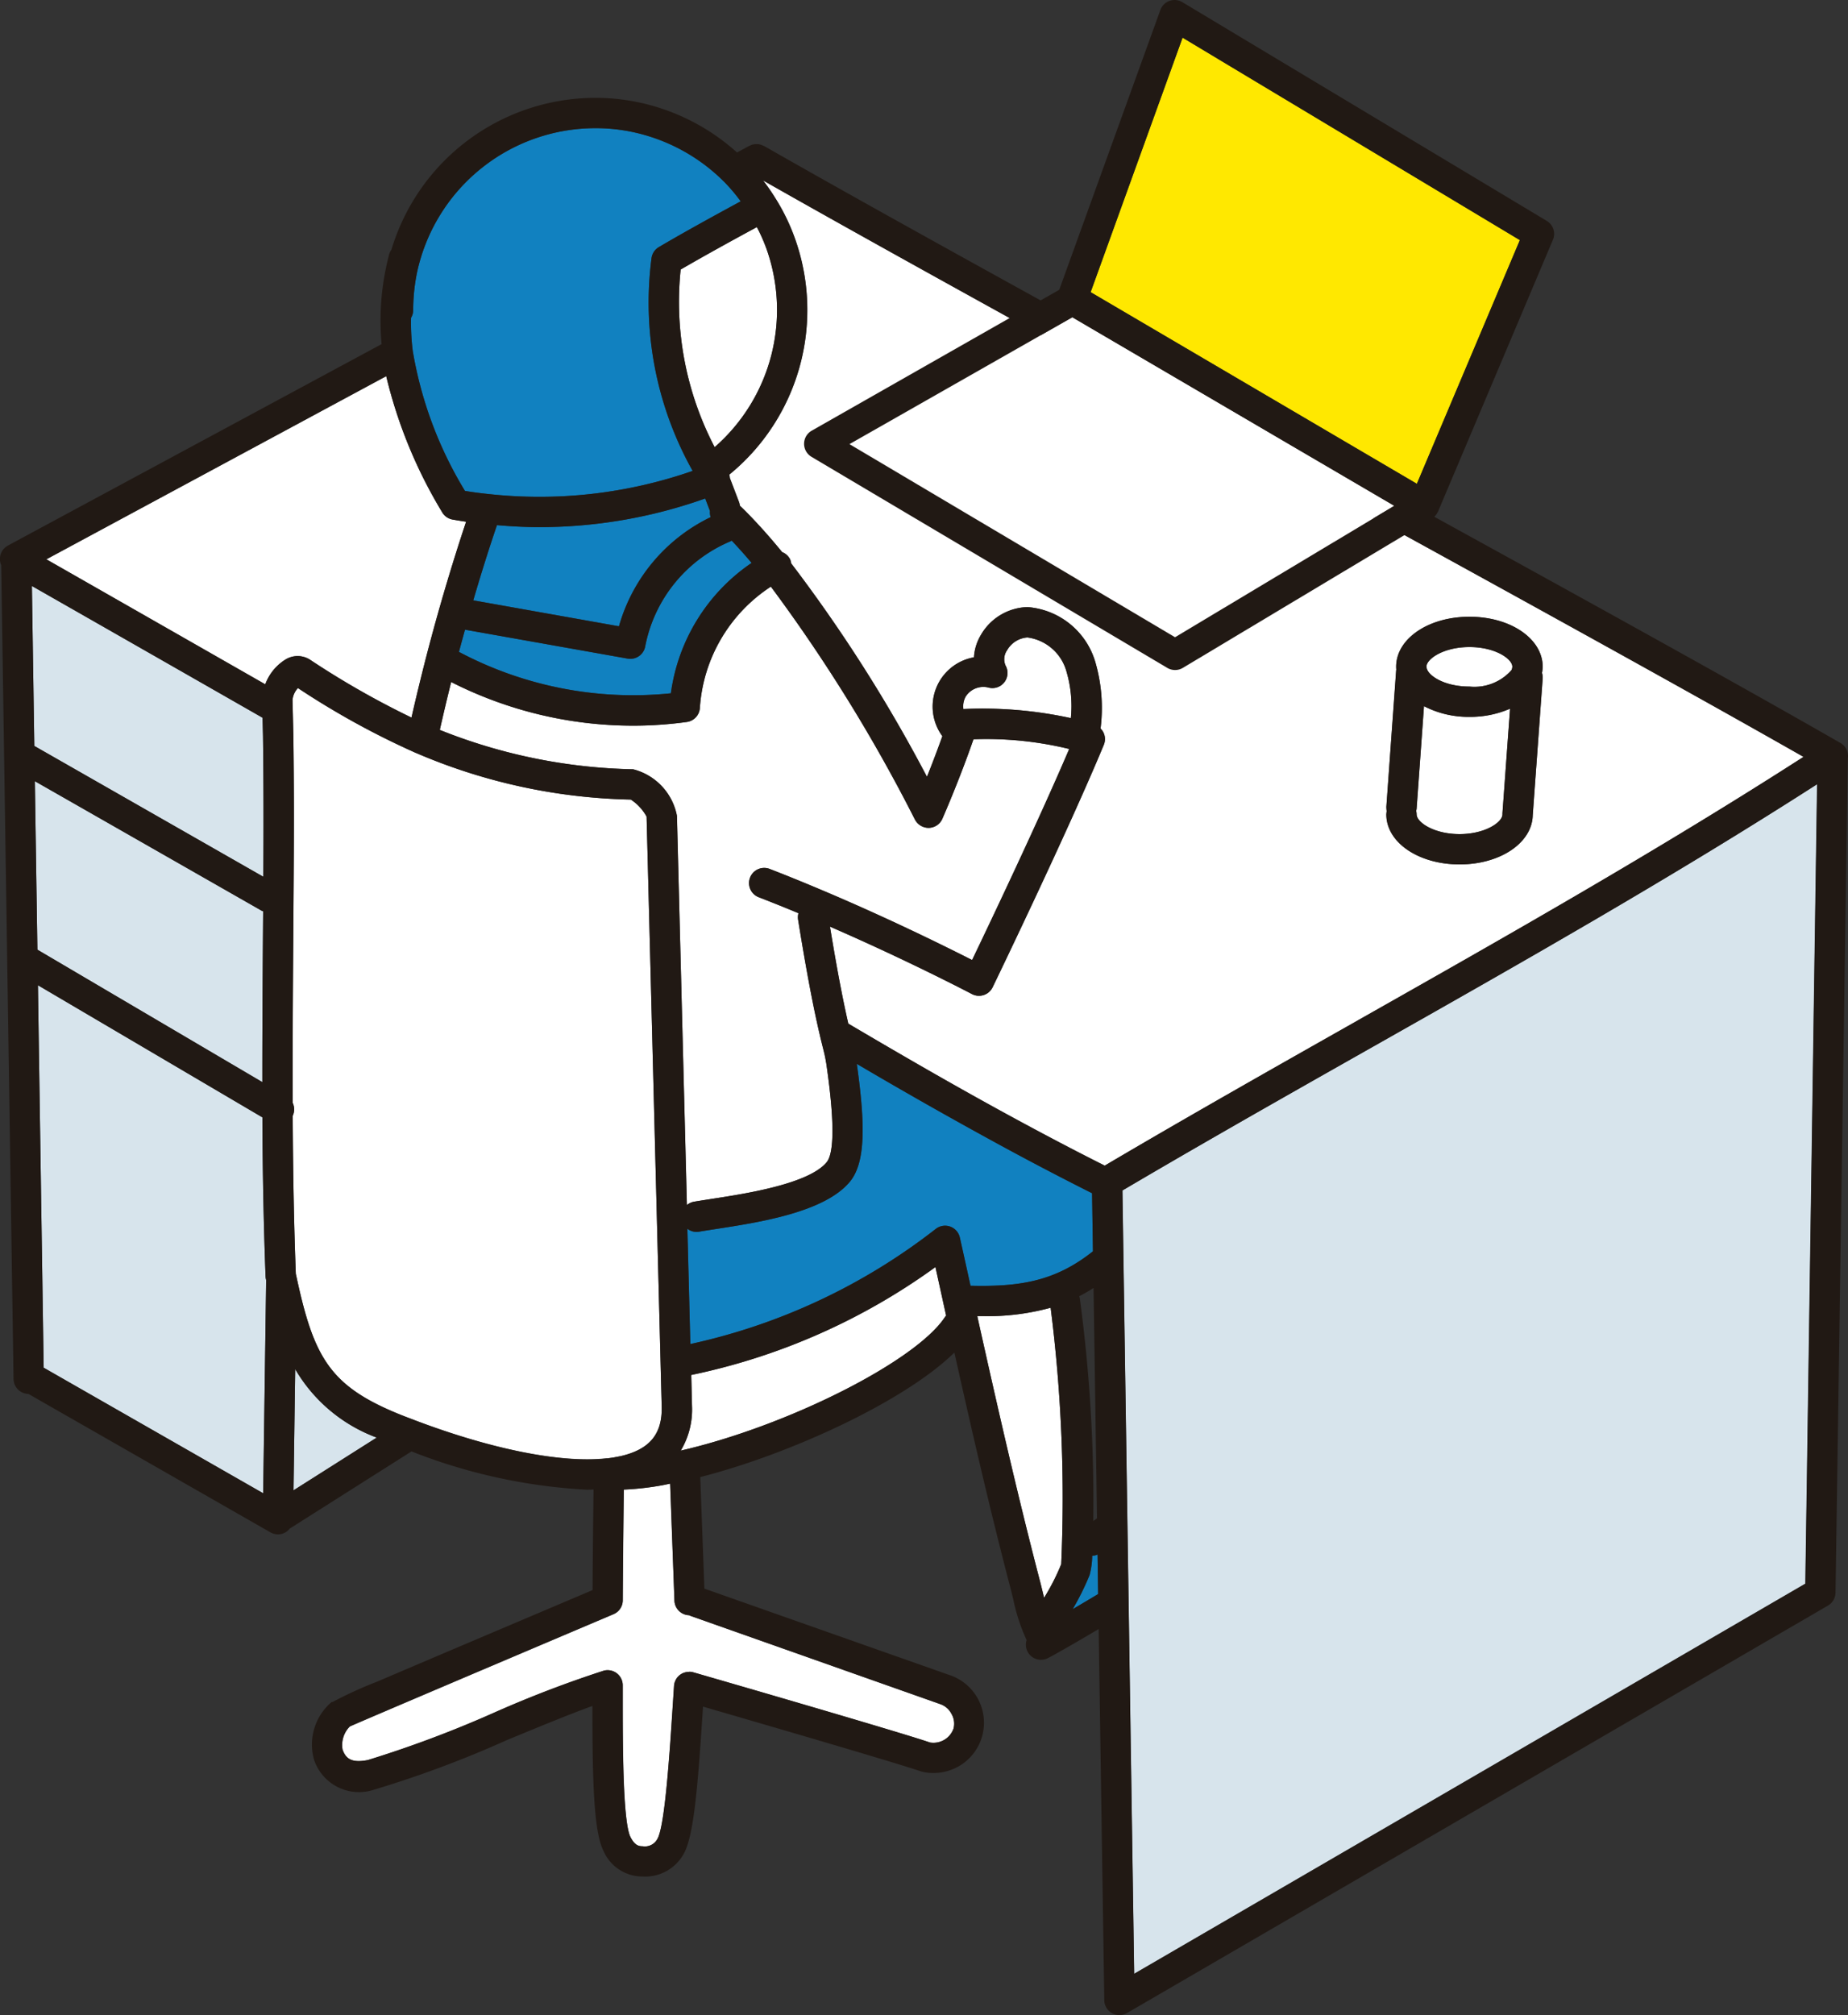 <svg xmlns="http://www.w3.org/2000/svg" viewBox="0 0 110.086 120"><rect x="0" y="0" width="110.086" height="120" fill="#333333" stroke="none"/><defs><clipPath id="a"><path fill="none" d="M0 0h110.086v120H0z"/></clipPath><style>.c{fill:#d7e4ec}.d{fill:#fff}.e{fill:#1181c0}.f{fill:#211914}</style></defs><g clip-path="url(#a)"><path class="c" d="M81.765 62.339c-4.913 2.779-9.986 5.651-14.905 8.551l.7 46.649 39.98-23.232.7-47.612c-8.609 5.534-17.68 10.675-26.475 15.644"/><path class="d" d="M84.977 39.707c.008.029.008.052.014.08.091.45 1.052 1.1 2.549 1.1a2.939 2.939 0 002.5-.975.449.449 0 00.053-.206c0-.468-1.018-1.174-2.556-1.174s-2.563.706-2.563 1.174m4.53 8.796v-.07l.453-6.23a5.952 5.952 0 01-2.418.488 5.785 5.785 0 01-2.71-.638l-.44 6.131a.8.8 0 01-.027.1.862.862 0 01.029.214c0 .468 1.02 1.174 2.556 1.174s2.557-.706 2.557-1.174m-49.181.091l.593 23.176a.9.9 0 01.423-.2c.3-.05.645-.1 1.025-.162 2.021-.309 5.784-.886 6.87-2.178.7-.827.179-4.565-.022-5.944a.646.646 0 01-.02-.1c-.037-.244-.1-.5-.2-.894l-.131-.534c0-.019-.008-.035-.011-.055-.262-1.107-.68-3.029-1.31-6.933a.89.89 0 01.023-.38 95.257 95.257 0 00-2.368-.953.902.902 0 11.652-1.683c.95.367 1.959.777 3.083 1.251 3.975 1.677 7.446 3.4 8.976 4.174 1.062-2.211 3.979-8.341 5.785-12.57a20.887 20.887 0 00-5.7-.577c-.853 2.459-1.814 4.643-1.855 4.737a.9.9 0 01-.806.538.916.916 0 01-.829-.5 95.723 95.723 0 00-8.579-13.865 9.351 9.351 0 00-4.23 7.226.9.9 0 01-.776.833 23.375 23.375 0 01-3.22.221 23.969 23.969 0 01-10.82-2.6q-.368 1.48-.677 2.853a32.655 32.655 0 0011.515 2.346 3.545 3.545 0 012.61 2.775m21.79 46.223l.083.337a13.112 13.112 0 001.02-2 89.6 89.6 0 00-.63-15.273 14.238 14.238 0 01-4.1.5c-.087 0-.181 0-.27-.005l.061.281c1.105 4.955 2.3 10.23 3.654 15.426.063.236.123.481.183.731"/><path class="e" d="M65.382 92.576a.906.906 0 01-.319.074 4.762 4.762 0 01-.157 1.149 15.975 15.975 0 01-1.006 2.03c.511-.3 1.014-.6 1.517-.9z"/><path class="d" d="M63.793 42.766a7.273 7.273 0 00-.259-2.771 2.792 2.792 0 00-2.329-2.034 1.52 1.52 0 00-1.212.763.931.931 0 00-.089.911.9.9 0 01-1.033 1.306 1.251 1.251 0 00-1.33.521 1.206 1.206 0 00-.15.763 24.669 24.669 0 016.406.541"/><path class="e" d="M65.108 74.517l-.052-3.459a187.483 187.483 0 01-5.833-3.059 291.016 291.016 0 01-8.183-4.645c.484 3.465.564 5.865-.429 7.036-1.521 1.81-5.406 2.4-7.975 2.8-.369.057-.706.109-1 .158a.98.98 0 01-.154.014.889.889 0 01-.537-.188l.176 6.866a36.3 36.3 0 0014.619-6.855.9.9 0 011.435.514q.321 1.433.635 2.871c2.962.068 5.052-.269 7.292-2.05"/><path class="d" d="M45.455 10.739a11.963 11.963 0 01.736 1.06 12.16 12.16 0 011.156 2.37 12.661 12.661 0 01-3.9 14.094.931.931 0 01.034.2l.544 1.426a.881.881 0 01.052.225c.106.1.213.2.319.308.7.7 1.437 1.525 2.2 2.454a.884.884 0 01.474.432.9.9 0 01.065.24 90.012 90.012 0 018.084 12.713c.278-.694.6-1.536.917-2.421a2.976 2.976 0 011.881-4.694 2.95 2.95 0 01.42-1.344 3.311 3.311 0 012.76-1.648h.014a4.571 4.571 0 014.036 3.263 9.75 9.75 0 01.314 3.967.88.88 0 01.194.975c-2.139 5.162-6.575 14.34-6.62 14.431a.9.9 0 01-1.234.406c-.04-.022-3.755-1.972-8.459-4.016.5 3.042.853 4.731 1.093 5.777 3.652 2.16 6.7 3.9 9.557 5.456 2.021 1.1 3.9 2.088 5.718 3 4.987-2.94 10.11-5.838 15.069-8.643 8.829-4.994 17.938-10.155 26.565-15.7-7.82-4.455-19.972-11.125-31.753-17.59-11.244-6.17-22.844-12.537-30.236-16.741m37.133 37.322l.586-8.147.005-.033c0-.063-.007-.124-.007-.17 0-1.671 1.918-2.98 4.367-2.98s4.362 1.309 4.362 2.98a2.194 2.194 0 01-.044.363.9.9 0 01.042.339l-.592 8.148v.014c-.06 1.632-1.949 2.9-4.356 2.9-2.445 0-4.36-1.309-4.36-2.978a1.145 1.145 0 000-.442"/><path class="e" d="M39.966 41.286a11.189 11.189 0 014.81-7.765q-.609-.72-1.187-1.329a.78.78 0 01-.125.065 8.537 8.537 0 00-5.031 6.252.9.9 0 01-1.043.71l-9.689-1.722c-.121.442-.243.882-.36 1.322a22.131 22.131 0 0012.625 2.466"/><path class="e" d="M29.603 31.272a108.423 108.423 0 00-1.411 4.479l8.68 1.543a10.341 10.341 0 015.462-6.5.888.888 0 01-.042-.368l-.284-.743a29.518 29.518 0 01-9.878 1.707c-.844 0-1.686-.048-2.527-.12"/><path class="d" d="M42.572 26.629a10.848 10.848 0 003.074-11.851 10.167 10.167 0 00-.56-1.257 177.199 177.199 0 00-4.539 2.526 18.679 18.679 0 002.025 10.582m-6.408 60.217l.341-.045c.161-.03.322-.06.472-.09 1.717-.4 2.478-1.306 2.44-2.94l-.9-35.143a2.863 2.863 0 00-.939-1.015 34.046 34.046 0 01-12.788-2.772h-.008a48.254 48.254 0 01-7.036-3.868 1.211 1.211 0 00-.323.7l.05 2.1c.04 2.725.044 5.709.012 9.686l-.019 2.717a853.067 853.067 0 00-.031 9.5.9.9 0 010 .766c.018 3.524.078 6.61.185 9.409l.045.206c1.055 4.884 2.024 6.555 6.424 8.279l.528.2c4.64 1.771 8.853 2.61 11.544 2.3m19.945-9.649l-.382-1.732a37.938 37.938 0 01-14.549 6.423l.046 1.847a4.74 4.74 0 01-.675 2.663c6.374-1.463 14.018-5.323 15.745-7.956a1.062 1.062 0 01.07-.086z"/><path class="e" d="M24.614 18.469a.9.9 0 01-.129.458 13.515 13.515 0 00.1 1.96 23.507 23.507 0 003.112 8.346c.455.074.9.134 1.33.179a27.75 27.75 0 0012.234-1.369 20.5 20.5 0 01-2.449-12.67.907.907 0 01.436-.657c1.525-.9 3.232-1.833 4.876-2.726a10.561 10.561 0 00-.991-1.171l-.012-.007a10.9 10.9 0 00-4.449-2.691 10.632 10.632 0 00-3.22-.488 10.869 10.869 0 00-10.62 8.65 11.037 11.037 0 00-.218 2.188"/><path class="d" d="M41.132 96.227a.7.7 0 01-.079-.037.9.9 0 01-.874-.864l-.254-6.972c-.161.03-.33.07-.488.1a17.075 17.075 0 01-2.24.254h-.031a833.392 833.392 0 00-.064 6.595.9.9 0 01-.551.825c-5.873 2.49-14.634 6.21-15.708 6.686a1.568 1.568 0 00-.433 1.382c.188.518.519.822 1.513.619a67.549 67.549 0 007.6-2.857 66.817 66.817 0 016.458-2.467.9.9 0 011.118.876v.59c0 2.812 0 7.517.459 8.439.259.511.5.553.728.553a.842.842 0 00.874-.428c.451-.743.733-5.086.92-7.959l.076-1.167a.915.915 0 01.034-.187.79.79 0 01.055-.136l.005-.015a.88.88 0 01.2-.264.892.892 0 01.284-.173l.01-.005a.893.893 0 01.3-.053.361.361 0 01.041-.008.245.245 0 01.026.007.9.9 0 01.195.033c.5.143 12.23 3.536 14.1 4.179a1.27 1.27 0 001.4-.829 1.158 1.158 0 00-.12-.876 1.2 1.2 0 00-.688-.587z"/><path class="c" d="M17.585 81.53l-.1 7.219 4.958-3.141a9.41 9.41 0 01-4.857-4.078m-1.959-17.091c0-2.786.015-5.57.034-8.277l.014-1.895a.78.78 0 01-.093-.038l-13.507-7.71.151 10.036zm.226 11.839v-.041l-.012-.059a1.021 1.021 0 01-.023-.172 277.496 277.496 0 01-.188-9.467L2.259 58.67l.343 22.777 13.074 7.481z"/><path class="d" d="M15.803 40.752a2.933 2.933 0 011.2-1.473 1.37 1.37 0 011.449-.005 50.726 50.726 0 006.063 3.458c.26-1.142.553-2.349.874-3.6.263-1.01.538-2.03.827-3.042.54-1.878 1.05-3.524 1.553-5.02-.266-.04-.534-.082-.807-.131a.9.9 0 01-.627-.447 28.381 28.381 0 01-3.326-8.091L2.762 33.307c3.046 1.738 10.155 5.8 13.041 7.445"/><path class="c" d="M2.073 44.44l13.614 7.774a415.1 415.1 0 00-.02-8.4l-.025-1.069a11549.56 11549.56 0 00-13.743-7.85l.144 9.532.03.014"/><path class="f" d="M86.947 51.477c2.406 0 4.3-1.268 4.356-2.9v-.015l.592-8.154a.9.9 0 00-.041-.339 2.191 2.191 0 00.042-.363c0-1.671-1.915-2.98-4.36-2.98s-4.369 1.309-4.369 2.98c0 .046 0 .108.008.169 0 .012-.005.022-.007.034l-.585 8.147a.872.872 0 00.019.247.908.908 0 00-.022.195c0 1.67 1.915 2.978 4.362 2.978m-2.556-2.978a.911.911 0 00-.029-.214.8.8 0 00.026-.1l.442-6.132a5.761 5.761 0 002.71.639 5.952 5.952 0 002.418-.488l-.453 6.228a.309.309 0 000 .035v.03c0 .466-1.02 1.174-2.557 1.174s-2.556-.707-2.556-1.174m5.7-8.792a.468.468 0 01-.053.206 2.943 2.943 0 01-2.5.975c-1.5 0-2.458-.65-2.549-1.1-.007-.029-.005-.052-.014-.08 0-.468 1.021-1.174 2.563-1.174s2.556.706 2.556 1.174"/><path class="f" d="M109.635 44.243c-7.741-4.442-20.621-11.511-33.076-18.347-11.661-6.4-23.72-13.017-31.04-17.2L45.5 8.69c-.027-.014-.055-.025-.082-.035s-.056-.026-.086-.035-.04-.008-.059-.014a1.1 1.1 0 00-.113-.022h-.056a1.1 1.1 0 00-.116 0c-.025 0-.048.008-.074.012s-.064.011-.1.019-.052.019-.078.03a.781.781 0 00-.087.035l-.016.007-.728.393a12.678 12.678 0 00-4.7-2.681 12.414 12.414 0 00-3.765-.571 12.69 12.69 0 00-12.123 9.041.933.933 0 00-.144.309c-.061.247-.121.487-.17.724a15.4 15.4 0 00-.271 4.591l-22.269 12c-.019.01-.033.023-.05.034a.75.75 0 00-.087.059c-.023.019-.044.04-.064.06s-.042.04-.061.063-.042.059-.063.089-.023.03-.033.046v.011a.793.793 0 00-.046.1.48.48 0 00-.025.061.766.766 0 00-.022.1c0 .025-.012.049-.015.075s0 .063 0 .1a.713.713 0 000 .076.673.673 0 00.016.091c.005.027.008.055.015.082s.019.048.029.072l.015.038.735 48.47a.9.9 0 00.885.887l14.417 8.245a.909.909 0 00.448.119.891.891 0 00.453-.121.872.872 0 00.244-.218l7.26-4.6a33.17 33.17 0 0010.449 2.28c.134 0 .263-.007.394-.011a890.438 890.438 0 00-.059 5.989l-7.382 3.132c-1.982.842-3.964 1.686-5.451 2.32a24.761 24.761 0 00-2.674 1.223l-.019-.023a3.317 3.317 0 00-1.062 3.459 2.825 2.825 0 003.569 1.776 64.816 64.816 0 007.928-2.959c1.867-.77 3.781-1.561 5.082-2.026 0 4.321.071 7.453.653 8.612a2.531 2.531 0 002.339 1.543 2.618 2.618 0 002.415-1.294c.637-1.048.871-4.017 1.18-8.782v-.042c3.016.875 11.44 3.326 12.978 3.855a2.776 2.776 0 00.757.1 3.066 3.066 0 001.5-.4 2.99 2.99 0 00-.566-5.44L41.96 94.603l-.245-6.642c5.4-1.381 12.2-4.531 15.137-7.416 1.015 4.535 2.1 9.287 3.335 14 .06.226.116.459.173.694a11.132 11.132 0 00.795 2.426.9.9 0 00.861 1.176.883.883 0 00.424-.108l.076-.04c.068-.034.134-.068.179-.094.921-.511 1.842-1.05 2.753-1.589l.334 22.1a.9.9 0 001.356.766l41.755-24.263a.907.907 0 00.45-.767l.732-49.681a.9.9 0 00-.44-.923m-52.956 57.817a1.16 1.16 0 01.121.876 1.266 1.266 0 01-1.4.829c-1.867-.643-13.6-4.036-14.1-4.179a.87.87 0 00-.194-.033h-.026a.232.232 0 00-.041.007.886.886 0 00-.3.055h-.011a.9.9 0 00-.485.438l-.005.015a.917.917 0 00-.055.136.907.907 0 00-.033.188l-.076 1.165c-.187 2.875-.469 7.216-.92 7.959a.841.841 0 01-.874.429c-.225 0-.468-.044-.728-.555-.462-.92-.461-5.627-.458-8.439v-.589a.9.9 0 00-1.118-.878 67.181 67.181 0 00-6.46 2.467 67.279 67.279 0 01-7.6 2.857c-.994.2-1.326-.1-1.513-.619a1.57 1.57 0 01.432-1.382c1.074-.474 9.836-4.2 15.708-6.685a.9.9 0 00.551-.826c.018-2.951.048-5.368.064-6.595h.031a17.05 17.05 0 002.241-.252c.158-.027.327-.067.488-.1l.258 6.972a.9.9 0 00.872.864c.027.012.052.027.079.037l14.86 5.246a1.181 1.181 0 01.687.586M35.451 7.632a10.625 10.625 0 013.224.488 10.887 10.887 0 014.449 2.691l.008.008a10.424 10.424 0 01.991 1.17c-1.644.893-3.352 1.828-4.876 2.726a.9.9 0 00-.436.657 20.5 20.5 0 002.451 12.67 27.74 27.74 0 01-12.235 1.37c-.428-.045-.874-.1-1.33-.179a23.481 23.481 0 01-3.111-8.347 13.313 13.313 0 01-.1-1.96.9.9 0 00.128-.458 11.243 11.243 0 01.217-2.188 10.872 10.872 0 0110.62-8.648M2.6 81.447L2.259 58.67l13.375 7.87c.016 3.543.079 6.648.188 9.467a1.057 1.057 0 00.023.173l.012.057v.041l-.177 12.647zm55.215-4.881c-.21-.956-.421-1.915-.635-2.869a.9.9 0 00-1.435-.514 36.334 36.334 0 01-14.62 6.855l-.176-6.866a.9.9 0 00.538.187.991.991 0 00.154-.012c.288-.05.624-.1.994-.158 2.571-.394 6.456-.988 7.977-2.8.992-1.172.913-3.571.429-7.036a285.45 285.45 0 008.183 4.645 190.712 190.712 0 005.831 3.059l.052 3.459c-2.241 1.782-4.33 2.118-7.291 2.049m-.279-35.106a1.249 1.249 0 011.329-.519.9.9 0 001.034-1.307.933.933 0 01.09-.909 1.518 1.518 0 011.212-.765 2.8 2.8 0 012.329 2.035 7.273 7.273 0 01.259 2.771 24.673 24.673 0 00-6.406-.541 1.2 1.2 0 01.15-.765M27.7 37.498l9.687 1.722a.926.926 0 00.161.014.9.9 0 00.883-.724 8.537 8.537 0 015.031-6.252.78.78 0 00.125-.065q.577.609 1.187 1.329a11.191 11.191 0 00-4.81 7.765 22.129 22.129 0 01-12.625-2.466c.117-.44.239-.881.36-1.322m17.387-23.977a10.259 10.259 0 01.56 1.257 10.848 10.848 0 01-3.074 11.851 18.679 18.679 0 01-2.025-10.578c1.434-.834 3.015-1.7 4.539-2.526M42.293 30.43a.888.888 0 00.042.368 10.344 10.344 0 00-5.463 6.5l-8.678-1.546c.485-1.658.951-3.136 1.411-4.48.841.074 1.683.12 2.526.12a29.486 29.486 0 009.88-1.707zM26.874 40.613a23.974 23.974 0 0010.82 2.6 23.575 23.575 0 003.22-.221.9.9 0 00.776-.833 9.353 9.353 0 014.23-7.227 95.621 95.621 0 018.58 13.865.919.919 0 00.829.5.9.9 0 00.806-.538c.041-.094 1-2.278 1.855-4.737a20.907 20.907 0 015.706.578c-1.806 4.23-4.724 10.358-5.785 12.569-1.531-.778-5-2.5-8.977-4.174a107.438 107.438 0 00-3.083-1.251.903.903 0 10-.652 1.685c.742.286 1.523.6 2.368.951a.9.9 0 00-.022.382c.628 3.9 1.047 5.824 1.309 6.933 0 .018.007.035.011.053l.131.534c.1.391.161.65.2.894q.008.053.02.1c.2 1.379.722 5.118.022 5.944-1.085 1.292-4.848 1.869-6.87 2.178-.38.059-.727.113-1.025.164a.882.882 0 00-.423.2l-.593-23.178a3.545 3.545 0 00-2.61-2.775A32.617 32.617 0 0126.2 43.466q.307-1.37.676-2.853m38.267 36.085l.206 13.718-.224.164a90.29 90.29 0 00-.8-13.26.931.931 0 00-.037-.128c.285-.146.571-.312.856-.493m2.421 40.845l-.7-46.65c4.921-2.9 9.993-5.77 14.905-8.549 8.795-4.974 17.866-10.114 26.482-15.645l-.7 47.612zm13.312-56.772c-4.959 2.805-10.081 5.7-15.069 8.643-1.822-.915-3.7-1.9-5.718-3-2.857-1.555-5.9-3.3-9.557-5.456-.24-1.045-.593-2.734-1.093-5.777 4.7 2.043 8.42 3.994 8.459 4.016a.9.9 0 00.421.1.911.911 0 00.28-.046.9.9 0 00.53-.465c.045-.091 4.482-9.269 6.622-14.431a.9.9 0 00-.02-.733.929.929 0 00-.173-.241 9.774 9.774 0 00-.315-3.967 4.571 4.571 0 00-4.034-3.263h-.01a3.308 3.308 0 00-2.76 1.648 2.936 2.936 0 00-.421 1.344 2.975 2.975 0 00-1.88 4.694 69.088 69.088 0 01-.919 2.421 90.012 90.012 0 00-8.092-12.707.958.958 0 00-.064-.241.884.884 0 00-.476-.431 33.228 33.228 0 00-2.2-2.454c-.106-.106-.213-.206-.319-.308a.868.868 0 00-.052-.225l-.544-1.426a.931.931 0 00-.034-.2 12.661 12.661 0 003.9-14.094 12.16 12.16 0 00-1.156-2.37 12.037 12.037 0 00-.735-1.06c7.391 4.2 18.99 10.571 30.234 16.741 11.78 6.465 23.933 13.135 31.751 17.589-8.627 5.548-17.736 10.708-26.565 15.7M26.33 30.491a.9.9 0 00.628.447c.273.049.541.091.807.131a123.772 123.772 0 00-2.382 8.064c-.32 1.25-.612 2.456-.872 3.6a50.647 50.647 0 01-6.063-3.459 1.375 1.375 0 00-1.45.005 2.943 2.943 0 00-1.198 1.473c-2.886-1.649-9.994-5.707-13.041-7.445L23.006 22.4a28.385 28.385 0 003.325 8.091m-3.889 55.117l-4.958 3.144.1-7.22a9.4 9.4 0 004.857 4.078m-6.8-42.867l.026 1.069c.034 2.413.041 5.046.02 8.4L2.075 44.439l-.031-.014-.144-9.53c3.37 1.922 11.612 6.627 13.743 7.846m-.061 11.489a.618.618 0 00.094.038l-.014 1.9c-.019 2.707-.038 5.49-.035 8.275l-13.4-7.891-.151-10.033zm9.038 30.315l-.528-.2c-4.4-1.724-5.369-3.4-6.424-8.279l-.046-.207c-.106-2.8-.166-5.884-.184-9.408a.9.9 0 000-.767c-.012-3.191.01-6.4.031-9.5l.019-2.718c.03-3.976.027-6.961-.012-9.686l-.05-2.1a1.211 1.211 0 01.323-.706 48 48 0 007.036 3.868h.005a34.059 34.059 0 0012.79 2.774 2.852 2.852 0 01.939 1.015l.9 35.141c.038 1.634-.722 2.544-2.441 2.942l-.47.089-.341.046c-2.691.309-6.9-.532-11.544-2.3m15.926 1.843a4.74 4.74 0 00.675-2.663l-.046-1.847a37.917 37.917 0 0014.546-6.43l.382 1.732.255 1.159a.887.887 0 00-.07.087c-1.727 2.632-9.371 6.492-15.745 7.955m17.671-8.011h.27a14.238 14.238 0 004.1-.5 89.752 89.752 0 01.63 15.275 13.181 13.181 0 01-1.02 2 20.789 20.789 0 01-.083-.338c-.061-.248-.12-.493-.183-.729-1.356-5.2-2.549-10.471-3.654-15.427zm6.689 15.422a4.75 4.75 0 00.157-1.149.877.877 0 00.319-.074l.035 2.353c-.5.3-1.006.6-1.517.9a15.974 15.974 0 001.006-2.03"/><path class="d" d="M83.061 30.121L63.879 18.892l-13.276 7.552 19.394 11.5z"/><path d="M84.405 28.812l6.134-14.515L70.446 2.241l-5.478 15.156z" fill="#ffe800"/><path class="f" d="M48.345 27.207l21.194 12.568a.905.905 0 00.455.125.891.891 0 00.469-.128l14.825-8.88a.877.877 0 00.177-.139c.015-.015.029-.033.042-.049a.839.839 0 00.089-.119c.015-.023.026-.045.038-.068s.022-.034.03-.053l6.844-16.184a.9.9 0 00-.368-1.126L70.435.13a.9.9 0 00-1.314.471L63.1 17.257l-14.74 8.387a.9.9 0 00-.015 1.562M90.54 14.301l-6.138 14.511-19.433-11.411 5.477-15.158zm-26.662 4.592L83.06 30.122l-13.063 7.826-19.394-11.5z"/></g></svg>
